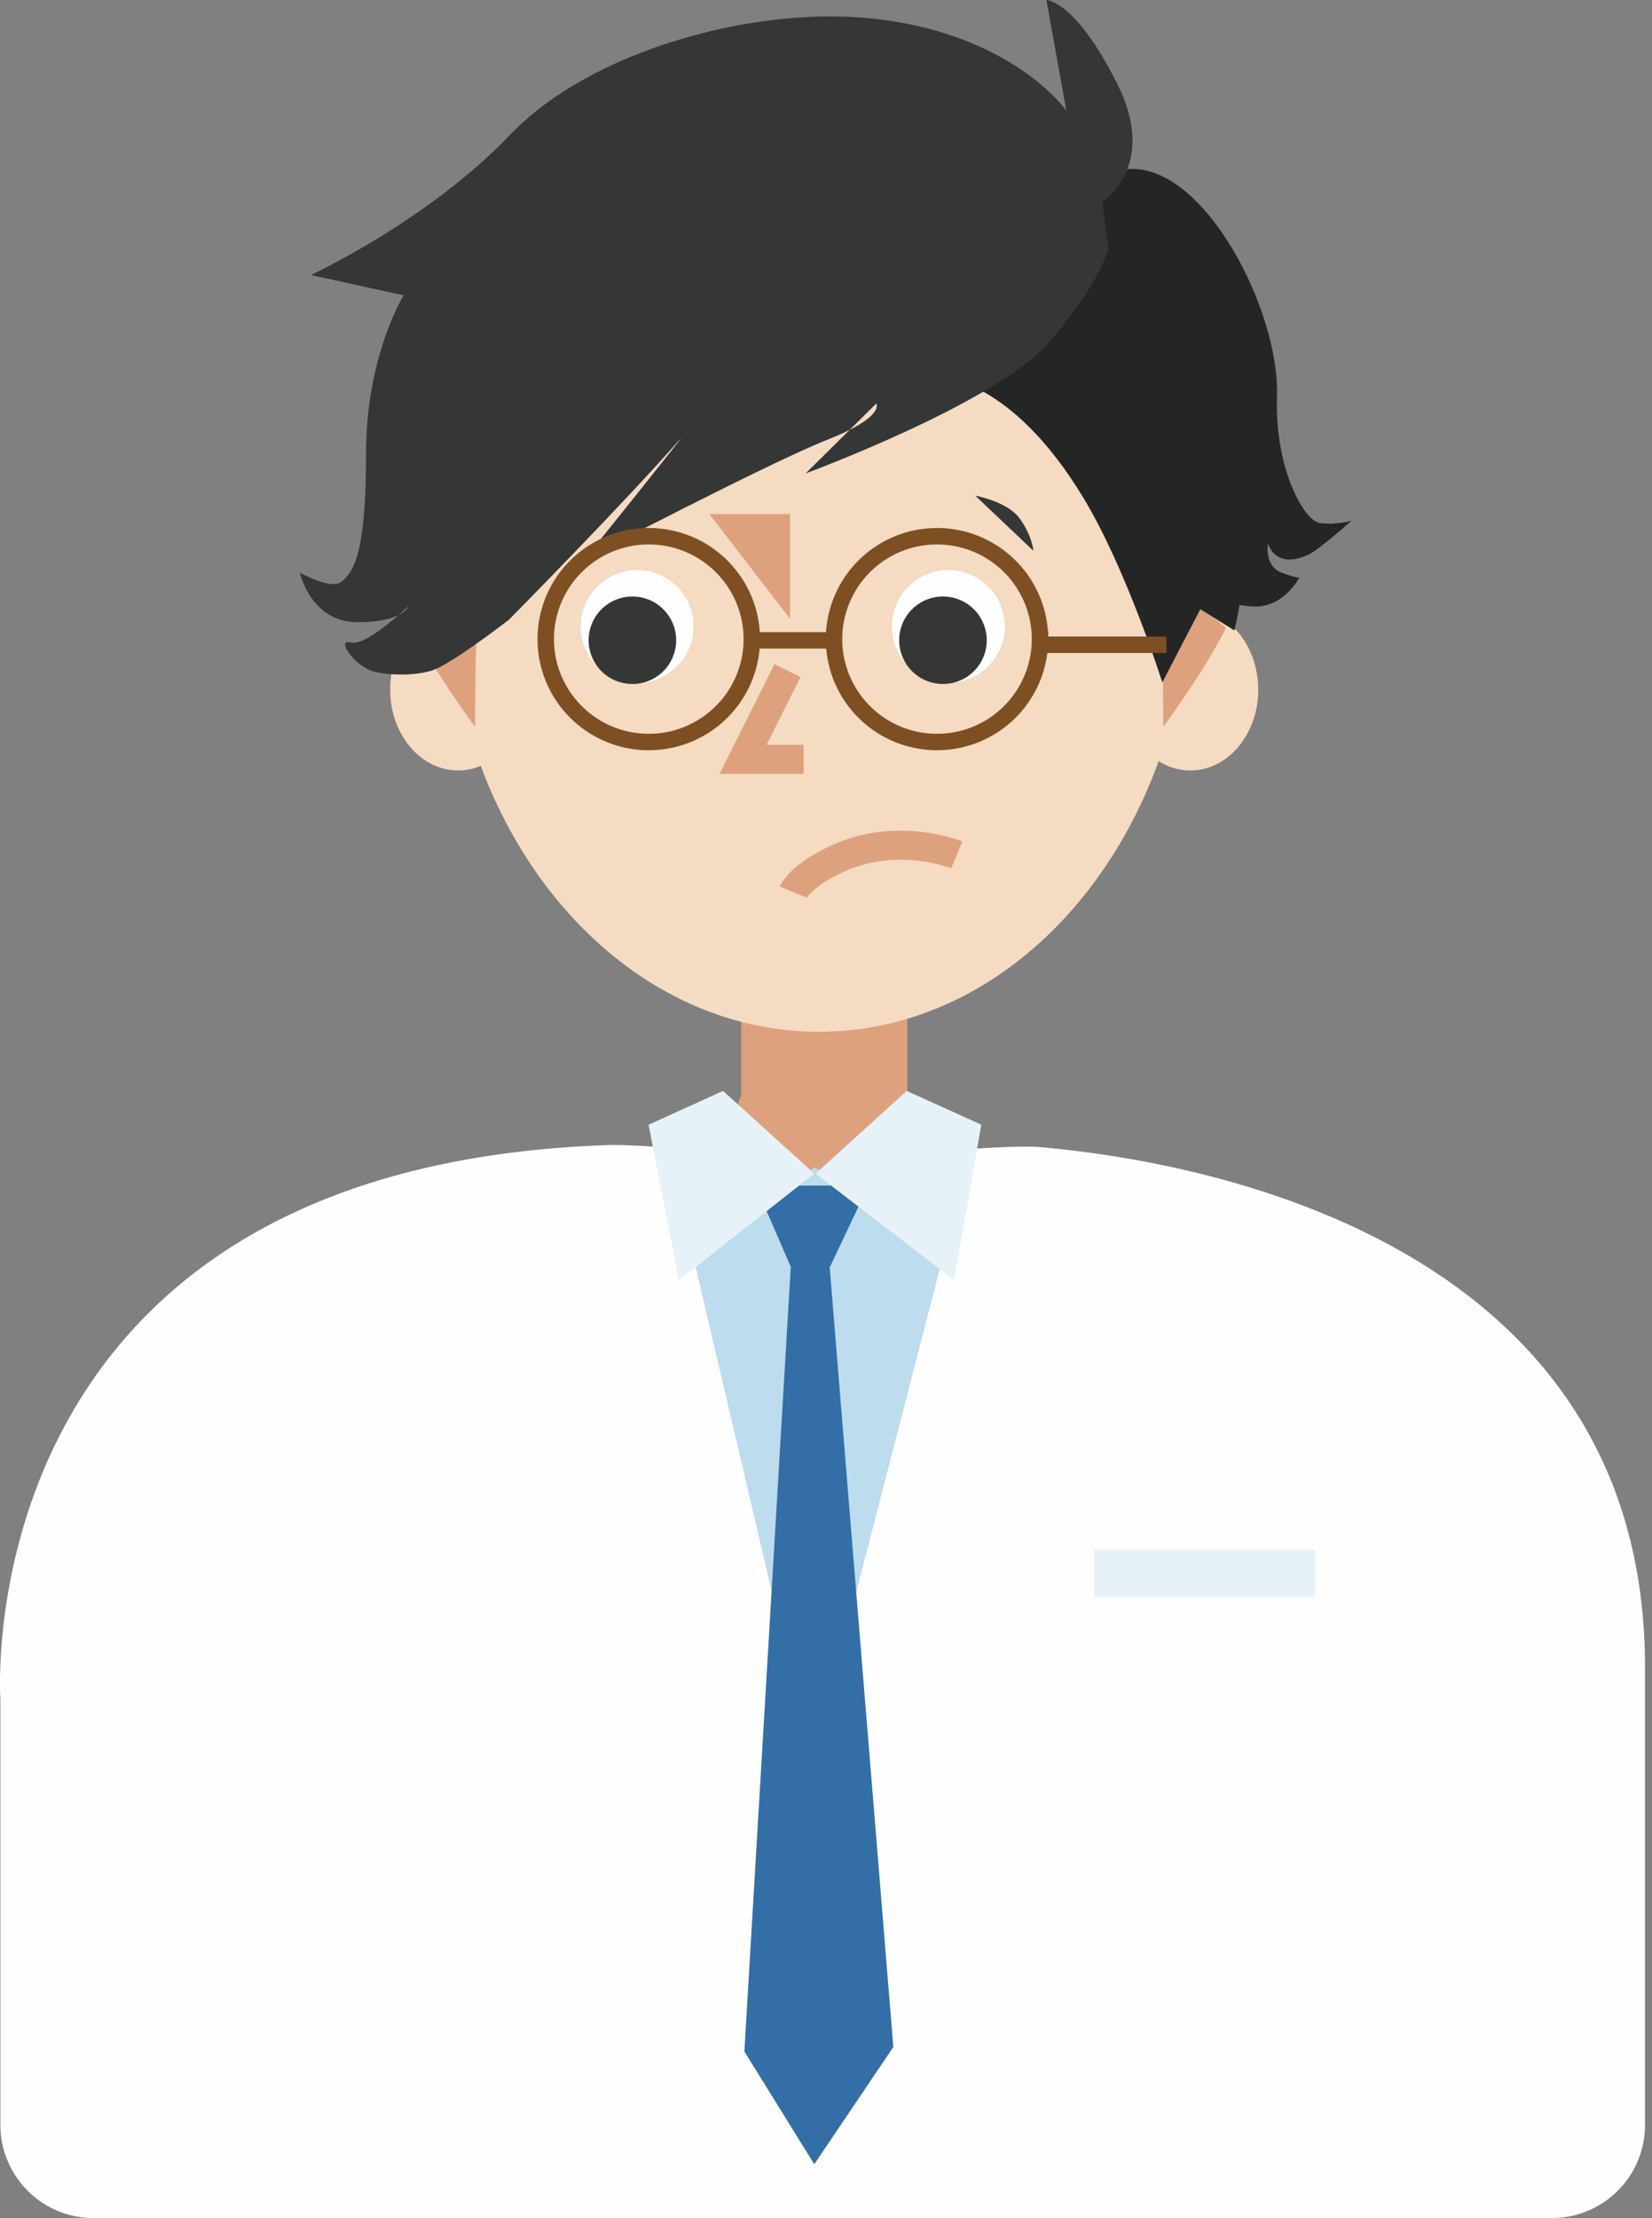 <svg xmlns="http://www.w3.org/2000/svg" xmlns:xlink="http://www.w3.org/1999/xlink" width="108" height="145"><rect width="100%" height="100%" fill="#808080" stroke="none"/><defs><path id="a" d="M0 144.983h107.544V0H0z"/></defs><g fill="none" fill-rule="evenodd"><path fill="#F4DBC1" d="M73.378 45.08c0 2.92 1.988 5.284 4.44 5.284 2.451 0 4.44-2.365 4.44-5.283s-1.989-5.283-4.44-5.283c-2.452 0-4.44 2.365-4.44 5.283"/><path fill="#DEA17E" d="M63.334 75.866s-1.474-.401-2.413-1.34c-.938-.936-1.608-2.945-1.608-2.945v-6.16H48.452v6.16s-.67 2.01-1.609 2.945c-.938.939-2.413 1.34-2.413 1.34l9.385 6.429.068-1.69.066 1.69 9.385-6.43z"/><path fill="#F4DBC1" d="M77.801 37.792c0 16.376-10.867 29.65-24.271 29.65-13.406 0-24.273-13.274-24.273-29.65 0-16.374 10.867-29.649 24.273-29.649 13.404 0 24.271 13.275 24.271 29.65"/><path fill="#F4DBC1" d="M34.388 45.08c0 2.92-1.989 5.284-4.44 5.284-2.453 0-4.44-2.365-4.44-5.283s1.987-5.283 4.44-5.283c2.451 0 4.44 2.365 4.44 5.283"/><path fill="#DEA17E" d="M26.967 41.07c1.419 2.834 4.095 6.447 4.095 6.447s-.015-4.702.139-7.001c.208-3.119-4.303.416-4.234.555"/><path stroke="#DEA17E" stroke-width="1.9" d="M51.481 43.838l-2.9 5.796h3.956M62.55 55.88s-3.8-1.55-7.703.201c-2.537 1.139-2.992 2.232-2.992 2.232"/><path fill="#DEA17E" d="M80.139 41.07c-1.418 2.834-4.095 6.447-4.095 6.447s.015-4.702-.14-7.001c-.207-3.119 4.305.416 4.235.555"/><path fill="#242626" d="M60.896 24.434c.572.207 5.158.207 9.934 8.11 2.827 4.679 5.157 12.061 5.157 12.061l2.484-4.782 2.23 1.386s2.271-9.309.062-16.568c-3.31-10.883-9.933-11.437-9.933-11.437l-9.934 11.23z"/><path fill="#DEA17E" d="M46.373 33.598h5.275v6.849z"/><path fill="#FEFEFE" d="M45.34 40.95a3.686 3.686 0 0 1-3.69 3.685 3.686 3.686 0 0 1-3.688-3.684 3.686 3.686 0 0 1 3.688-3.684 3.686 3.686 0 0 1 3.69 3.684"/><path fill="#353737" d="M44.205 41.85a2.86 2.86 0 0 1-2.862 2.858 2.86 2.86 0 0 1-2.862-2.858 2.86 2.86 0 0 1 2.862-2.859 2.86 2.86 0 0 1 2.862 2.859"/><path fill="#FEFEFE" d="M65.687 40.95a3.687 3.687 0 0 1-3.689 3.685 3.686 3.686 0 0 1-3.688-3.684 3.686 3.686 0 0 1 3.688-3.684 3.686 3.686 0 0 1 3.69 3.684"/><path fill="#353737" d="M64.51 41.85a2.86 2.86 0 0 1-2.863 2.858 2.86 2.86 0 0 1-2.862-2.858 2.86 2.86 0 0 1 2.862-2.859 2.86 2.86 0 0 1 2.862 2.859m-.744-9.446s2.081.363 2.898 1.489c.818 1.124.896 2.11.896 2.11"/><path fill="#242626" d="M68.139 11.642s.78-.218 5.606-.59c4.928-.38 9.923 9.156 9.738 14.883-.151 4.715 1.77 8.105 2.804 8.253 1.033.146 2.065-.148 2.065-.148s-2.121 1.893-2.803 2.21c-2.213 1.032-2.656-.736-2.656-.736s-.254 1.489.886 1.915c1.18.442 1.18.295 1.18.295s-1.033 2.063-3.099 1.915c-3.682-.262-4.059-1.847-4.059-1.847l-9.662-26.15z"/><path fill="#353737" d="M72.053 13.204s3.72-2.3.977-7.751C70.286 0 68.409 0 68.409 0l1.3 7.22S66.096 2.064 56.71 1.18C49.233.475 38.661 3.242 33.317 8.84c-5.344 5.6-12.997 9.136-12.997 9.136l6.065 1.327s-2.455 3.978-2.455 10.315-.722 7.663-1.589 8.4c-.674.574-2.743-.59-2.743-.59s.722 3.242 3.754 3.242c3.033 0 3.322-1.032 3.322-1.032s-2.744 2.652-3.754 2.358c-1.011-.294.288 1.62 1.588 1.916 1.3.294 2.99.216 3.9-.148 1.352-.54 4.857-3.249 4.857-3.249s7.417-7.508 11.171-11.781c.863-.982-6.209 7.81-6.209 7.81s12.13-6.336 15.885-7.81c3.754-1.474 3.177-2.358 3.177-2.358l-4.62 4.568s12.417-4.568 15.884-8.547c3.466-3.979 3.899-6.189 3.899-6.189l-.399-3.005z"/><path stroke="#7E4F23" stroke-width="1.074" d="M49.148 41.776c0 3.715-3.016 6.725-6.734 6.725-3.72 0-6.735-3.01-6.735-6.725 0-3.714 3.016-6.725 6.735-6.725 3.718 0 6.734 3.011 6.734 6.725zm18.843 0a6.729 6.729 0 0 1-6.733 6.725 6.729 6.729 0 0 1-6.734-6.725 6.729 6.729 0 0 1 6.734-6.725 6.729 6.729 0 0 1 6.733 6.725zm-19.013.08h5.704m13.604.289h7.968"/><path fill="#FEFEFE" d="M39.891 74.845c1.433-.047 8.527.37 9.658 1.249 1.722 1.341-.59 3.244 4.663 3.244 4.913 0 .62-1.666 2.124-2.978 1.206-1.054 9.97-1.522 11.566-1.386 9.736.83 39.642 5.686 39.642 34.015v29.907a6.09 6.09 0 0 1-6.094 6.087H6.12a6.09 6.09 0 0 1-6.094-6.087V111.08s-2.46-34.872 39.864-36.236"/><path fill="#BDDCED" d="M45.266 81.916l7.819 33.338 9-34.811-8.852-4.126z"/><path fill="#346EA7" d="M49.397 77.495h7.376L54.265 82.8l-2.507.148z"/><path fill="#E6F2F8" d="M53.318 76.714l9.062 6.97 1.77-10.167-4.869-2.21zm-.085 0l-8.853 6.97-1.98-10.167 4.869-2.21z"/><path fill="#346EA7" d="M51.69 82.914l-3.026 51.182 4.569 7.368 5.169-7.663-4.284-52.474-1.728 1.2a.485.485 0 0 0-.7.387"/><mask id="b" fill="#fff"><use xlink:href="#a"/></mask><path fill="#E6F2F8" d="M71.528 104.389h14.459v-3.095h-14.46z" mask="url(#b)"/></g></svg>